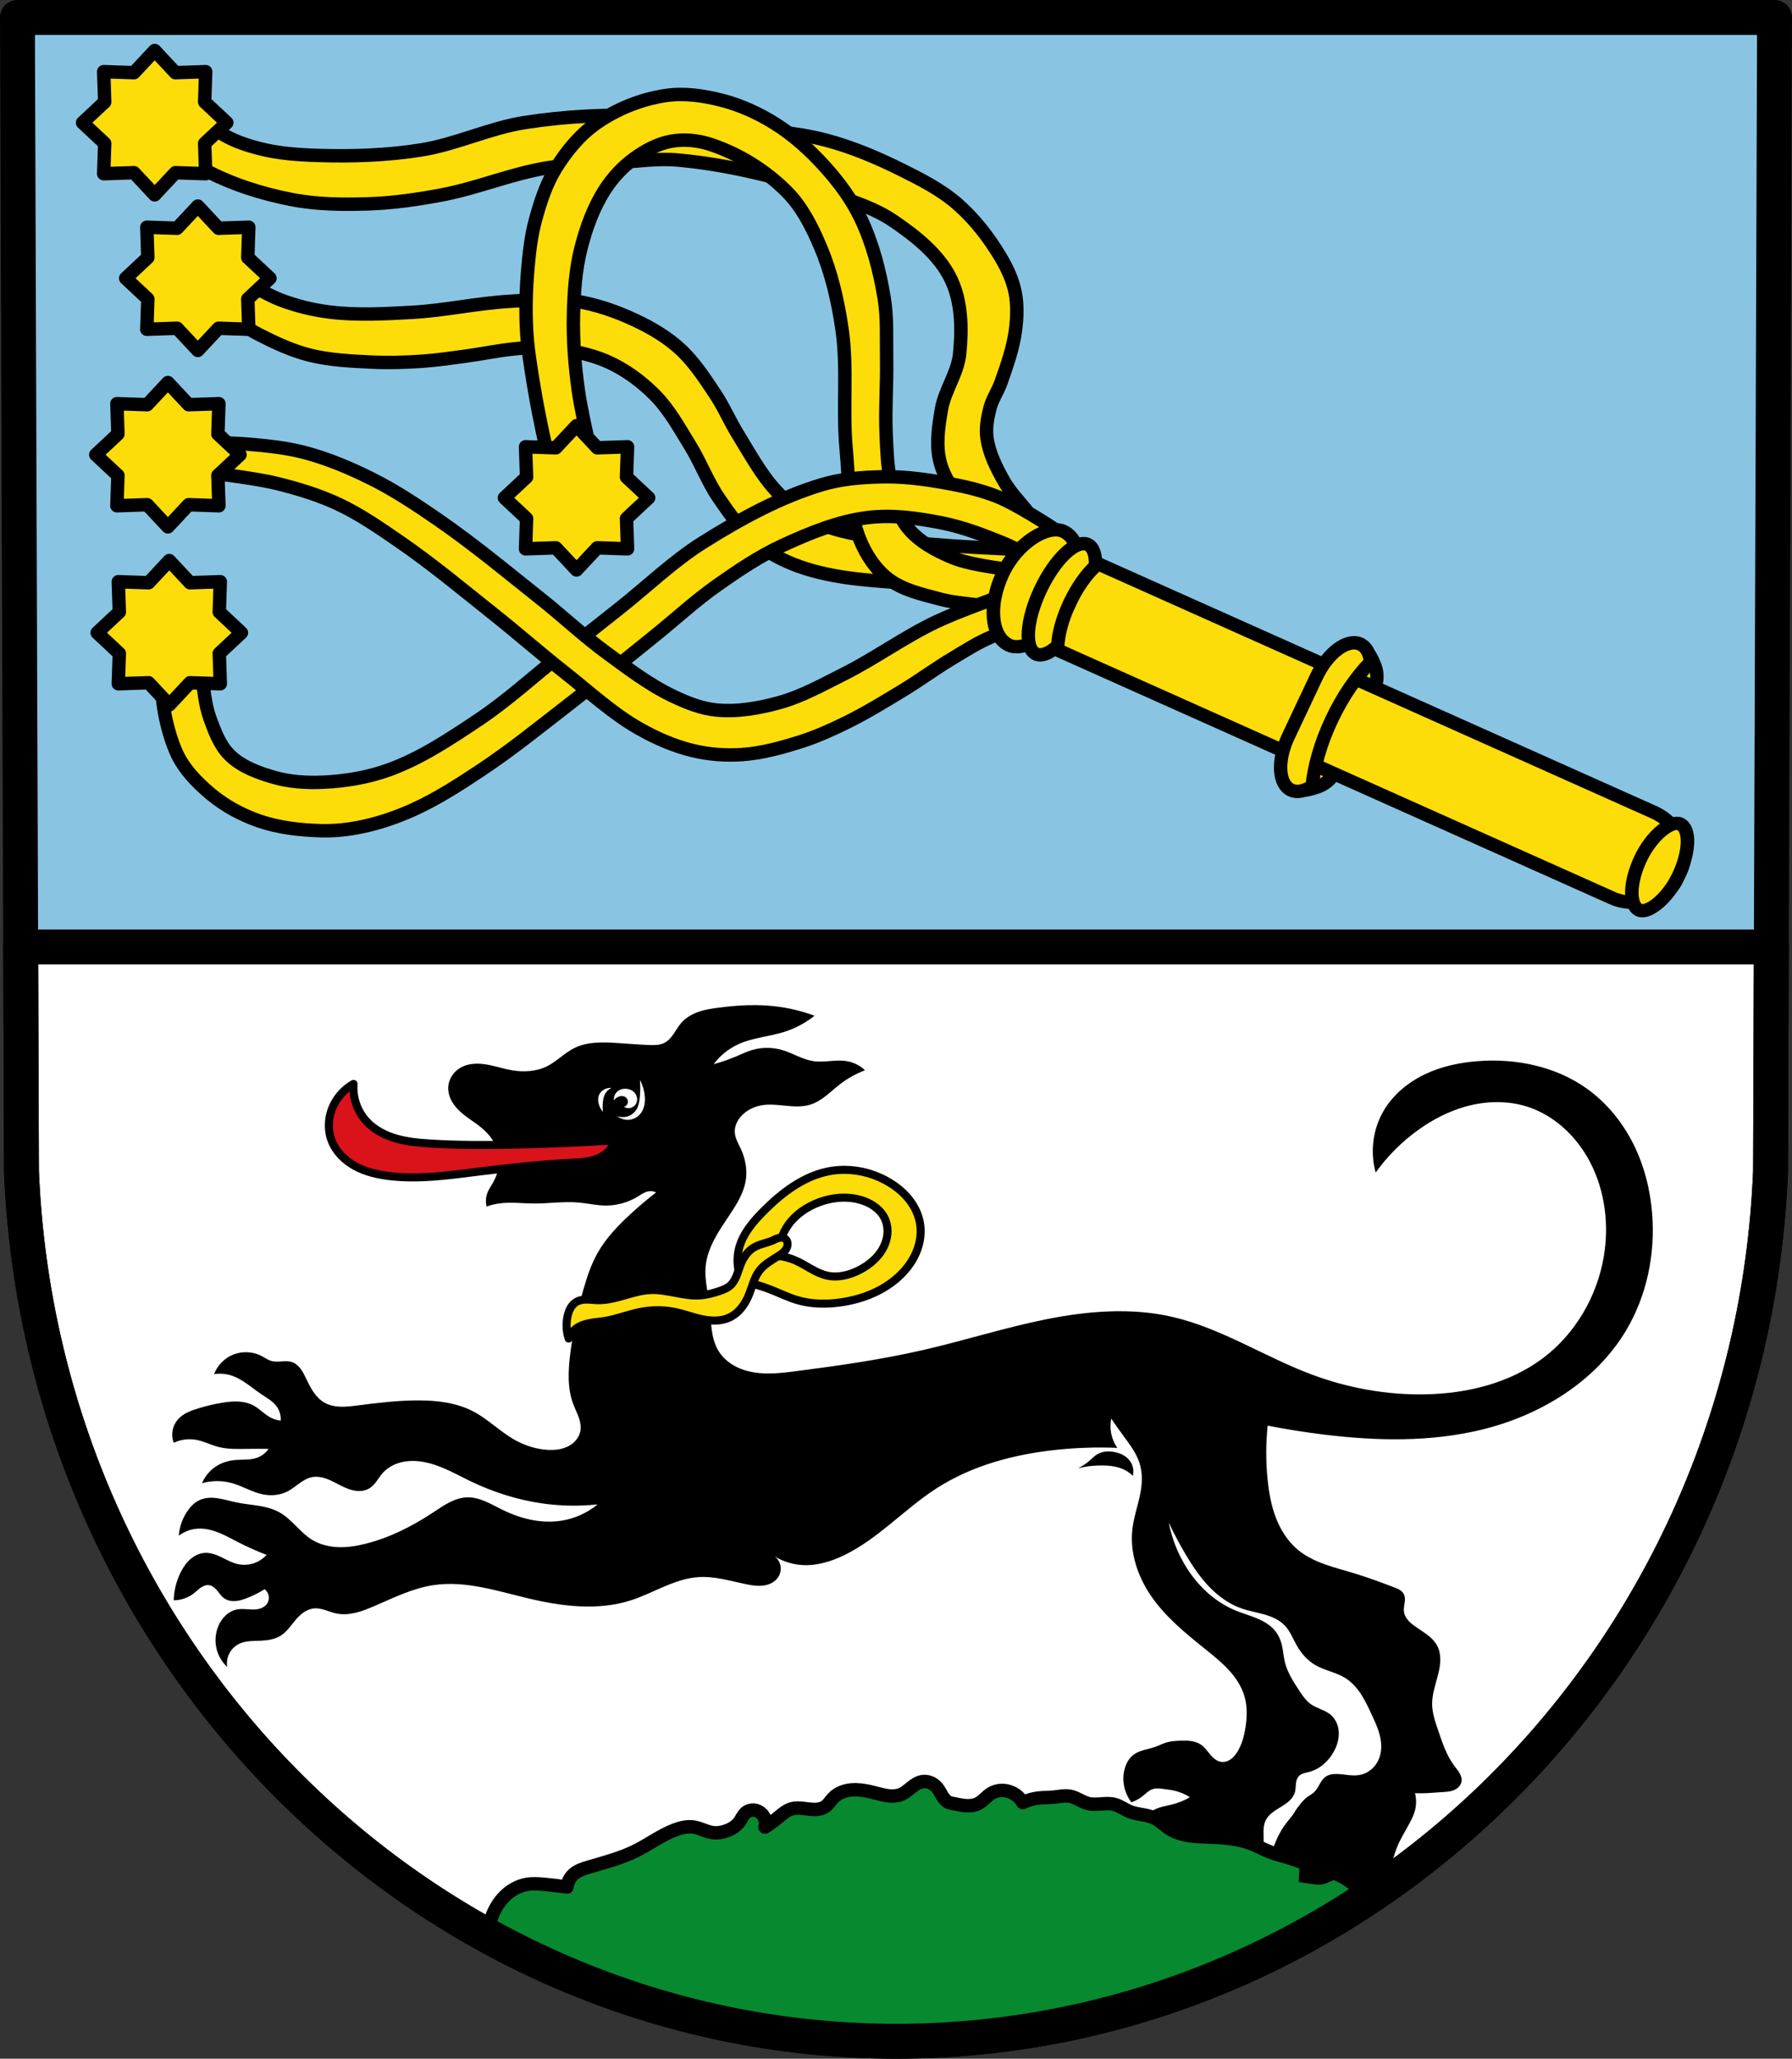 <?xml version="1.0" encoding="UTF-8" standalone="no"?>
<svg
   xmlns:dc="http://purl.org/dc/elements/1.1/"
   xmlns:cc="http://creativecommons.org/ns#"
   xmlns:rdf="http://www.w3.org/1999/02/22-rdf-syntax-ns#"
   xmlns:svg="http://www.w3.org/2000/svg"
   xmlns="http://www.w3.org/2000/svg"
   xmlns:sodipodi="http://sodipodi.sourceforge.net/DTD/sodipodi-0.dtd"
   xmlns:inkscape="http://www.inkscape.org/namespaces/inkscape"
   viewBox="0 0 667.824 766.827"
   version="1.1"
   id="svg1316"
   sodipodi:docname="Wappen_von_Geiselwind.svg"
   inkscape:version="0.92.5 (2060ec1f9f, 2020-04-08)"
   width="667.824"
   height="766.827">
  <rect x="0" y="0" width="667.824" height="766.827" fill="#333333" stroke="none"/>
  <sodipodi:namedview
     pagecolor="#ffffff"
     bordercolor="#666666"
     borderopacity="1"
     objecttolerance="10"
     gridtolerance="10"
     guidetolerance="10"
     inkscape:pageopacity="0"
     inkscape:pageshadow="2"
     inkscape:window-width="1920"
     inkscape:window-height="1046"
     id="namedview1318"
     showgrid="false"
     inkscape:zoom="1.0341322"
     inkscape:cx="333.91197"
     inkscape:cy="383.41326"
     inkscape:window-x="-11"
     inkscape:window-y="-11"
     inkscape:window-maximized="1"
     inkscape:current-layer="svg1316"
     inkscape:snap-global="true"
     fit-margin-top="0"
     fit-margin-left="0"
     fit-margin-right="0"
     fit-margin-bottom="0" />
  <defs
     id="defs1218">
    <inkscape:path-effect
       effect="spiro"
       id="path-effect4634"
       is_visible="true" />
    <inkscape:path-effect
       effect="spiro"
       id="path-effect4595"
       is_visible="true" />
    <inkscape:path-effect
       effect="spiro"
       id="path-effect4591"
       is_visible="true" />
    <inkscape:path-effect
       effect="spiro"
       id="path-effect4587"
       is_visible="true" />
    <inkscape:path-effect
       effect="spiro"
       id="path-effect4582"
       is_visible="true" />
    <inkscape:path-effect
       effect="spiro"
       id="path-effect4497"
       is_visible="true" />
    <inkscape:path-effect
       effect="spiro"
       id="path-effect4492"
       is_visible="true" />
    <inkscape:path-effect
       effect="spiro"
       id="path-effect4488"
       is_visible="true" />
    <inkscape:path-effect
       effect="spiro"
       id="path-effect4484"
       is_visible="true" />
    <inkscape:path-effect
       effect="spiro"
       id="path-effect4480"
       is_visible="true" />
    <inkscape:path-effect
       effect="spiro"
       id="path-effect2074"
       is_visible="true" />
    <path
       id="0"
       d="m -581.61,226.14 c 0,10.437 -8.226,18.897 -18.372,18.897 -10.147,0 -18.372,-8.461 -18.372,-18.897 0,-10.437 8.226,-18.897 18.372,-18.897 10.147,0 18.372,8.461 18.372,18.897 z"
       inkscape:connector-curvature="0"
       style="stroke:#000000;stroke-width:5.069;stroke-linecap:round;stroke-linejoin:round" />
    <inkscape:path-effect
       effect="spiro"
       id="path-effect4497-3"
       is_visible="true" />
    <inkscape:path-effect
       effect="spiro"
       id="path-effect4484-6"
       is_visible="true" />
    <inkscape:path-effect
       effect="spiro"
       id="path-effect4480-5"
       is_visible="true" />
    <inkscape:path-effect
       effect="spiro"
       id="path-effect4634-5"
       is_visible="true" />
  </defs>
  <path
     sodipodi:nodetypes="ccccccc"
     id="path10563-0-6-2-9-0"
     d="M 661.324,6.5 659.827,436.27 C 652.539,617.05 508.541,760.225 333.912,760.327 159.44,760.105 15.388,616.878 7.997,436.27 L 6.5,6.5 H 333.904 Z"
     inkscape:connector-curvature="0"
     style="fill:#89c5e3;fill-opacity:1;fill-rule:evenodd;stroke:none;stroke-width:13;stroke-linecap:round;stroke-linejoin:round;stroke-miterlimit:4;stroke-dasharray:none;stroke-opacity:1" />
  <path
     style="opacity:1;fill:#ffffff;fill-opacity:1;fill-rule:evenodd;stroke:#000000;stroke-width:13;stroke-linecap:round;stroke-linejoin:round;stroke-miterlimit:4;stroke-dasharray:none;stroke-opacity:1;paint-order:normal"
     d="M 7.705 352.725 L 7.996 436.27 C 15.387 616.877 159.44 760.104 333.912 760.326 C 508.541 760.225 652.538 617.049 659.826 436.27 L 660.117 352.725 L 7.705 352.725 z "
     id="rect3629" />
  <path
     style="fill:#000000;stroke:none;stroke-width:1px;stroke-linecap:butt;stroke-linejoin:miter;stroke-opacity:1"
     d="M 281.648 374.383 C 277.033 374.344 272.411 374.731 267.83 375.324 C 265.291 375.653 262.743 376.049 260.324 376.889 C 257.905 377.729 255.604 379.04 253.916 380.965 C 252.819 382.215 252.011 383.687 251.072 385.061 C 250.134 386.434 249.013 387.75 247.521 388.486 C 245.802 389.335 243.797 389.315 241.881 389.238 C 237.865 389.077 233.857 388.744 229.846 388.486 C 224.49 388.142 218.859 387.983 214.051 390.367 C 210.4 392.177 207.54 395.313 203.896 397.137 C 199.88 399.148 195.16 399.411 190.734 398.641 C 187.57 398.09 184.508 397.04 181.34 396.508 C 178.172 395.976 174.767 396.007 171.93 397.514 C 170.547 398.248 169.341 399.319 168.479 400.625 C 167.616 401.931 167.103 403.471 167.041 405.035 C 166.969 406.861 167.509 408.681 168.408 410.271 C 169.307 411.862 170.553 413.236 171.93 414.438 C 174.292 416.499 177.043 418.071 179.451 420.078 C 182.591 422.694 185.185 426.199 185.846 430.232 C 186.437 433.846 185.418 437.591 183.588 440.762 C 182.942 441.881 182.193 442.949 181.707 444.146 C 181.034 445.804 180.902 447.676 181.332 449.412 C 182.794 448.887 184.309 448.507 185.846 448.283 C 190.194 447.649 194.614 448.256 199.008 448.283 C 204.529 448.317 210.054 447.433 215.555 447.908 C 218.95 448.202 222.301 449.012 225.709 449.037 C 229.931 449.068 234.146 447.861 237.744 445.652 C 238.946 444.915 240.124 444.05 241.506 443.771 C 242.514 443.569 243.586 443.702 244.514 444.146 C 241.136 446.761 237.873 449.524 234.736 452.422 C 230.143 456.666 225.773 461.266 222.701 466.713 C 220.317 470.941 218.768 475.585 217.436 480.252 C 215.219 488.014 213.56 495.937 212.547 503.945 C 211.734 510.365 211.371 517.078 213.676 523.125 C 214.286 524.725 215.073 526.253 215.65 527.865 C 216.228 529.477 216.591 531.214 216.307 532.902 C 216.011 534.654 215.019 536.253 213.676 537.416 C 212.415 538.508 210.861 539.232 209.242 539.635 C 207.624 540.038 205.939 540.129 204.273 540.049 C 199.634 539.827 195.105 538.281 191.109 535.912 C 185.989 532.877 181.712 528.527 176.443 525.758 C 170.268 522.512 163.112 521.643 156.135 521.621 C 148.456 521.597 140.81 522.528 133.193 523.5 C 131.093 523.768 128.981 524.041 126.865 523.965 C 124.749 523.888 122.609 523.446 120.783 522.373 C 119.137 521.405 117.809 519.962 116.74 518.379 C 115.671 516.796 114.843 515.066 114.014 513.346 C 113.418 512.11 112.813 510.866 111.979 509.777 C 111.144 508.688 110.053 507.753 108.748 507.33 C 107.547 506.941 106.252 507.007 104.992 507.094 C 103.733 507.181 102.445 507.282 101.227 506.953 C 99.87 506.587 98.712 505.721 97.465 505.072 C 93.882 503.207 89.391 503.211 85.807 505.072 C 83.067 506.495 80.881 508.954 79.789 511.842 C 81.79 511.525 83.861 511.656 85.807 512.219 C 90.208 513.492 93.657 516.814 97.465 519.363 C 99.478 520.711 101.686 521.915 103.107 523.877 C 104.2 525.386 104.742 527.284 104.611 529.143 C 103.301 529.013 102.015 528.627 100.85 528.014 C 98.537 526.797 96.759 524.737 94.457 523.5 C 92.819 522.62 90.965 522.189 89.109 522.062 C 87.254 521.936 85.391 522.107 83.551 522.373 C 80.237 522.852 76.972 523.644 73.771 524.629 C 72.385 525.056 71.005 525.521 69.709 526.172 C 68.413 526.823 67.197 527.667 66.25 528.766 C 65.247 529.93 64.568 531.369 64.305 532.883 C 64.041 534.397 64.195 535.982 64.746 537.416 C 67.299 536.198 70.234 535.797 73.02 536.287 C 75.873 536.789 78.492 538.18 81.293 538.92 C 84.828 539.854 88.543 539.727 92.199 539.672 C 94.832 539.632 97.465 539.632 100.098 539.672 C 99.008 541.245 97.399 542.451 95.584 543.057 C 93.067 543.897 90.331 543.578 87.688 543.809 C 85.738 543.979 83.805 544.459 82.045 545.314 C 79.029 546.78 76.576 549.369 75.275 552.459 C 78.939 551.415 82.895 551.415 86.559 552.459 C 90.416 553.559 93.916 555.774 97.842 556.596 C 100.993 557.255 104.388 556.954 107.244 555.469 C 108.8 554.66 110.16 553.527 111.584 552.504 C 113.008 551.481 114.549 550.543 116.27 550.203 C 117.822 549.897 119.44 550.098 120.953 550.559 C 122.467 551.019 123.89 551.731 125.295 552.459 C 127.244 553.469 129.199 554.529 131.332 555.051 C 132.398 555.312 133.506 555.435 134.6 555.338 C 135.693 555.241 136.775 554.919 137.707 554.34 C 138.77 553.679 139.604 552.71 140.348 551.703 C 141.091 550.697 141.765 549.635 142.596 548.699 C 144.065 547.044 146.001 545.829 148.09 545.096 C 150.179 544.363 152.419 544.1 154.631 544.186 C 158.326 544.329 161.925 545.43 165.33 546.873 C 168.735 548.316 171.982 550.103 175.314 551.707 C 183.743 555.765 192.756 558.653 202.016 559.98 C 208.859 560.961 215.826 561.089 222.701 560.357 C 218.94 563.466 214.349 565.564 209.537 566.375 C 205.556 567.046 201.452 566.843 197.504 565.998 C 193.85 565.216 190.324 563.892 186.973 562.238 C 184.923 561.227 182.934 560.09 180.828 559.203 C 178.722 558.316 176.47 557.678 174.186 557.725 C 171.823 557.773 169.526 558.556 167.42 559.629 C 165.314 560.702 163.371 562.063 161.398 563.365 C 153.638 568.489 145.223 572.769 136.201 575.023 C 132.88 575.853 129.466 576.408 126.045 576.279 C 122.624 576.151 119.185 575.313 116.27 573.52 C 114.028 572.141 112.158 570.246 110.295 568.387 C 108.432 566.527 106.524 564.662 104.234 563.365 C 101.813 561.993 99.063 561.315 96.316 560.863 C 93.57 560.412 90.787 560.173 88.062 559.605 C 85.739 559.121 83.465 558.398 81.115 558.062 C 78.766 557.727 76.277 557.805 74.148 558.854 C 72.459 559.685 71.102 561.078 70.012 562.613 C 68.06 565.363 66.876 568.653 66.627 572.016 C 68.678 570.457 71.2 569.528 73.771 569.383 C 76.378 569.236 78.977 569.876 81.404 570.838 C 83.831 571.799 86.118 573.078 88.439 574.271 C 91.984 576.094 95.627 577.727 99.346 579.16 C 98.006 580.642 96.263 581.756 94.355 582.348 C 92.448 582.94 90.382 583.008 88.439 582.545 C 86.358 582.049 84.47 580.973 82.543 580.043 C 80.616 579.113 78.542 578.304 76.404 578.408 C 74.395 578.507 72.479 579.424 70.959 580.742 C 69.439 582.06 68.289 583.761 67.379 585.555 C 65.728 588.808 64.82 592.436 64.746 596.084 C 67.451 596.066 70.142 595.126 72.268 593.453 C 73.132 592.773 73.906 591.974 74.814 591.354 C 75.269 591.043 75.758 590.779 76.281 590.609 C 76.805 590.44 77.363 590.367 77.908 590.443 C 78.537 590.532 79.127 590.815 79.639 591.191 C 80.15 591.568 80.587 592.036 80.992 592.525 C 81.802 593.504 82.515 594.597 83.551 595.332 C 84.724 596.164 86.219 596.452 87.654 596.365 C 89.09 596.278 90.48 595.842 91.824 595.332 C 94.187 594.435 96.459 593.299 98.594 591.947 C 99.448 592.574 100.032 593.557 100.172 594.607 C 100.312 595.658 100.006 596.761 99.346 597.59 C 98.751 598.337 97.894 598.847 96.984 599.137 C 96.075 599.427 95.111 599.507 94.156 599.5 C 92.247 599.485 90.319 599.128 88.439 599.469 C 86.798 599.766 85.271 600.597 84.053 601.736 C 82.834 602.876 81.916 604.316 81.293 605.863 C 80.273 608.399 80.045 611.246 80.645 613.912 C 81.244 616.578 82.67 619.052 84.678 620.906 C 84.387 619.185 84.675 617.372 85.482 615.824 C 86.29 614.277 87.613 613.002 89.191 612.256 C 91.614 611.11 94.412 611.236 97.09 611.129 C 99.703 611.024 102.399 610.642 104.611 609.248 C 107.098 607.681 108.665 605.042 110.629 602.854 C 111.475 601.911 112.408 601.04 113.479 600.363 C 114.549 599.687 115.761 599.209 117.021 599.094 C 118.439 598.964 119.859 599.291 121.217 599.719 C 122.574 600.146 123.903 600.678 125.295 600.975 C 127.642 601.475 130.096 601.288 132.432 600.738 C 134.768 600.189 137.005 599.286 139.211 598.342 C 146.451 595.244 153.615 591.639 161.398 590.443 C 173.241 588.624 185.099 592.542 196.752 595.332 C 209.349 598.348 222.777 600.041 235.111 596.084 C 239.358 594.721 243.368 592.721 247.473 590.977 C 251.578 589.232 255.858 587.725 260.309 587.436 C 266.275 587.048 272.129 588.859 277.984 590.068 C 280.127 590.511 282.326 590.874 284.494 590.586 C 285.578 590.442 286.648 590.133 287.609 589.611 C 288.571 589.09 289.422 588.352 290.02 587.436 C 290.558 586.61 290.882 585.647 290.949 584.664 C 291.016 583.681 290.825 582.68 290.396 581.793 C 290.005 580.984 289.409 580.281 288.691 579.74 C 291.71 581.557 295.155 582.665 298.67 582.922 C 304.256 583.33 309.817 581.634 314.842 579.16 C 327.508 572.924 337.187 561.972 349.064 554.34 C 362.258 545.862 377.85 541.715 393.443 540.049 C 401.058 539.235 408.731 538.984 416.383 539.297 C 415.283 537.72 414.511 535.915 414.127 534.031 C 413.749 532.176 413.749 530.246 414.127 528.391 C 415.591 530.55 417.096 532.681 418.641 534.783 C 420.981 537.969 423.457 541.171 424.658 544.938 C 425.505 547.594 425.677 550.435 425.41 553.211 C 424.883 558.698 422.693 563.911 422.025 569.383 C 420.964 578.081 423.883 586.948 428.795 594.205 C 434.233 602.238 441.918 608.435 449.479 614.514 C 452.442 616.896 455.417 619.291 457.982 622.098 C 460.548 624.904 462.707 628.162 463.77 631.812 C 464.865 635.576 464.753 639.598 464.146 643.471 C 463.652 646.625 462.814 649.782 461.137 652.498 C 460.479 653.564 459.682 654.564 458.658 655.285 C 457.634 656.006 456.362 656.426 455.121 656.258 C 454.289 656.145 453.506 655.775 452.826 655.283 C 452.146 654.791 451.561 654.178 451.02 653.537 C 449.936 652.255 448.979 650.822 447.6 649.865 C 446.53 649.124 445.259 648.711 443.973 648.514 C 442.687 648.316 441.377 648.324 440.076 648.361 C 438.173 648.415 436.249 648.535 434.436 649.113 C 433.149 649.524 431.945 650.156 430.676 650.617 C 429.288 651.121 427.833 651.415 426.412 651.814 C 424.991 652.214 423.577 652.733 422.4 653.625 C 420.618 654.977 419.531 657.09 419.016 659.268 C 418.038 663.4 419.035 667.954 421.648 671.301 C 423.143 670.792 424.549 670.026 425.785 669.045 C 426.388 668.566 426.952 668.039 427.557 667.562 C 428.161 667.086 428.817 666.657 429.547 666.412 C 430.267 666.171 431.038 666.117 431.797 666.152 C 432.556 666.187 433.308 666.308 434.061 666.412 C 434.939 666.533 435.819 666.631 436.691 666.789 C 439.088 667.223 441.4 668.122 443.461 669.422 C 441.46 670.58 439.304 671.466 437.068 672.053 C 435.717 672.407 434.338 672.652 432.99 673.018 C 431.642 673.384 430.311 673.88 429.17 674.686 C 427.227 676.058 425.949 678.33 425.785 680.703 C 430.242 683.07 434.757 685.328 439.324 687.473 C 447.925 691.512 456.713 695.152 465.65 698.379 C 468.871 695.094 470.792 690.567 470.916 685.969 C 470.952 684.634 470.843 683.299 470.875 681.965 C 470.907 680.63 471.088 679.273 471.668 678.07 C 472.228 676.908 473.137 675.945 474.148 675.145 C 475.16 674.344 476.282 673.694 477.383 673.021 C 478.484 672.349 479.577 671.647 480.514 670.76 C 481.45 669.873 482.229 668.784 482.574 667.541 C 482.856 666.527 482.839 665.457 482.953 664.41 C 483.01 663.887 483.101 663.364 483.275 662.867 C 483.45 662.371 483.71 661.9 484.078 661.523 C 484.557 661.034 485.195 660.728 485.848 660.52 C 486.5 660.311 487.177 660.192 487.84 660.02 C 491.919 658.959 495.296 655.86 497.242 652.121 C 498.022 650.624 498.597 649.01 498.828 647.338 C 499.06 645.666 498.939 643.933 498.369 642.344 C 497.847 640.885 496.942 639.556 495.736 638.582 C 494.687 637.734 493.441 637.17 492.201 636.639 C 490.961 636.107 489.7 635.593 488.592 634.822 C 486.682 633.494 485.354 631.502 484.078 629.557 C 481.915 626.257 479.731 622.863 478.814 619.025 C 478.311 616.92 478.205 614.735 477.686 612.633 C 477.252 610.878 476.524 609.183 475.43 607.744 C 473.69 605.457 471.123 603.934 468.475 602.82 C 465.826 601.706 463.039 600.946 460.385 599.846 C 452.46 596.56 445.972 590.293 441.582 582.922 C 438.685 578.057 436.639 572.687 435.564 567.127 C 437.497 571.24 439.631 575.256 441.957 579.16 C 444.459 583.36 447.203 587.453 450.586 590.982 C 453.969 594.512 458.029 597.476 462.643 599.094 C 465.414 600.066 468.332 600.538 471.156 601.346 C 473.98 602.153 476.794 603.354 478.814 605.486 C 480.832 607.616 481.87 610.461 483.326 613.008 C 484.973 615.889 487.237 618.47 490.096 620.154 C 493.634 622.239 497.897 622.866 501.379 625.043 C 503.774 626.54 505.691 628.712 507.232 631.08 C 508.774 633.448 509.964 636.021 511.156 638.582 C 512.317 641.074 513.49 643.58 514.172 646.242 C 514.853 648.905 515.021 651.765 514.166 654.377 C 513.615 656.06 512.641 657.609 511.334 658.805 C 510.027 660 508.388 660.835 506.645 661.146 C 503.918 661.634 501.138 660.852 498.369 660.771 C 497.579 660.748 496.783 660.784 496.01 660.951 C 495.237 661.118 494.487 661.42 493.857 661.898 C 492.851 662.662 492.22 663.808 491.6 664.908 C 491.068 665.851 490.511 666.801 489.721 667.541 C 488.933 668.279 487.951 668.774 487.088 669.422 C 485.012 670.981 483.723 673.336 482.199 675.438 C 480.992 677.102 479.609 678.638 478.438 680.328 C 476.837 682.638 475.649 685.213 474.676 687.85 C 474.335 688.773 474.019 689.718 473.947 690.699 C 473.876 691.681 474.072 692.713 474.676 693.49 C 475.143 694.092 475.828 694.504 476.555 694.732 C 477.281 694.961 478.053 695.015 478.814 694.994 C 479.328 694.98 479.841 694.933 480.354 694.961 C 480.867 694.989 481.387 695.098 481.822 695.371 C 482.176 695.594 482.459 695.918 482.67 696.279 C 482.881 696.641 483.023 697.039 483.129 697.443 C 483.342 698.252 483.42 699.096 483.703 699.883 C 484.068 700.897 484.766 701.779 485.633 702.418 C 486.5 703.057 487.531 703.459 488.592 703.645 C 490.878 704.043 493.233 703.442 495.361 702.516 C 495.859 702.299 496.361 702.06 496.9 701.998 C 497.17 701.967 497.448 701.982 497.707 702.064 C 497.966 702.147 498.204 702.3 498.369 702.516 C 498.529 702.724 498.613 702.98 498.66 703.238 C 498.707 703.496 498.719 703.761 498.746 704.021 C 498.887 705.362 499.478 706.656 500.424 707.617 C 501.369 708.578 502.666 709.194 504.012 709.285 C 505.489 709.385 506.957 708.867 508.207 708.074 C 509.457 707.281 510.515 706.223 511.533 705.148 C 513.889 702.661 516.115 699.985 517.551 696.875 C 518.831 694.102 519.443 691.068 520.559 688.225 C 521.85 684.934 523.794 681.947 525.447 678.822 C 526.211 677.378 526.919 675.892 527.328 674.311 C 527.867 672.225 527.867 670.002 527.328 667.916 C 528.706 667.973 530.087 667.973 531.465 667.916 C 533.348 667.838 535.224 667.654 537.105 667.541 C 538.615 667.451 540.159 667.401 541.578 666.879 C 542.288 666.618 542.96 666.237 543.506 665.713 C 544.052 665.189 544.467 664.518 544.629 663.779 C 544.75 663.226 544.729 662.647 544.605 662.094 C 544.482 661.541 544.26 661.013 543.984 660.518 C 543.433 659.527 542.678 658.667 541.996 657.762 C 539.082 653.89 537.542 649.187 535.979 644.6 C 534.895 641.419 533.763 638.182 533.721 634.822 C 533.673 630.974 535.053 627.275 535.979 623.539 C 536.41 621.795 536.746 620.015 536.756 618.219 C 536.766 616.422 536.438 614.598 535.602 613.008 C 534.703 611.299 533.263 609.934 531.719 608.775 C 530.174 607.617 528.505 606.635 526.953 605.486 C 526.06 604.826 525.201 604.105 524.514 603.232 C 523.826 602.36 523.315 601.326 523.191 600.223 C 523.071 599.15 523.316 598.075 523.469 597.006 C 523.545 596.471 523.598 595.93 523.57 595.391 C 523.542 594.852 523.431 594.312 523.191 593.828 C 522.843 593.125 522.241 592.574 521.572 592.164 C 520.903 591.754 520.163 591.473 519.43 591.195 C 514.459 589.316 509.474 587.464 504.387 585.93 C 497.177 583.756 489.5 582.088 483.703 577.281 C 479.978 574.192 477.293 569.975 475.539 565.465 C 473.785 560.955 472.919 556.144 472.42 551.33 C 471.72 544.585 471.72 537.767 472.42 531.021 C 479.521 532.411 486.674 533.54 493.857 534.406 C 513.264 536.746 533.155 537.137 552.15 532.527 C 573.836 527.265 594.467 514.816 605.93 495.67 C 613.708 482.677 616.913 467.14 615.707 452.045 C 614.985 443.012 612.712 434.064 608.635 425.971 C 604.558 417.878 598.649 410.658 591.262 405.41 C 579.651 397.163 564.843 394.143 550.645 395.256 C 543.813 395.791 536.994 397.255 530.824 400.236 C 524.655 403.217 519.152 407.782 515.67 413.684 C 511.623 420.543 510.516 429.074 512.682 436.738 C 517.051 430.638 522.425 425.259 528.52 420.881 C 533.865 417.041 539.796 413.959 546.133 412.18 C 553.599 410.083 561.677 409.85 569.074 412.18 C 579.423 415.439 587.834 423.577 592.768 433.24 C 598.214 443.907 599.685 456.413 597.656 468.217 C 595.12 482.972 587.042 496.807 575.09 505.824 C 562.634 515.221 546.69 519.083 531.09 519.363 C 516.695 519.622 502.277 517.012 488.795 511.963 C 471.166 505.36 455.042 494.626 436.684 490.463 C 421.36 486.988 405.314 488.315 389.906 491.4 C 374.499 494.486 359.488 499.291 344.176 502.816 C 328.564 506.41 312.677 508.666 296.789 510.715 C 291.521 511.394 286.162 512.049 280.922 511.178 C 278.302 510.742 275.73 509.92 273.432 508.59 C 271.133 507.259 269.113 505.407 267.738 503.135 C 266.242 500.66 265.553 497.779 265.193 494.91 C 264.833 492.041 264.781 489.14 264.445 486.268 C 263.889 481.498 262.552 476.762 262.941 471.977 C 263.236 468.357 264.518 464.876 266.197 461.656 C 267.877 458.436 269.955 455.445 271.969 452.422 C 274.667 448.371 277.32 444.08 277.984 439.258 C 278.512 435.429 277.724 431.486 276.105 427.977 C 275.203 426.019 274.024 424.107 273.848 421.959 C 273.728 420.504 274.093 419.027 274.779 417.738 C 275.465 416.449 276.464 415.343 277.609 414.438 C 279.251 413.139 281.202 412.241 283.25 411.805 C 286.335 411.148 289.532 411.533 292.67 411.844 C 295.808 412.155 299.048 412.38 302.055 411.428 C 304.174 410.757 306.075 409.529 307.826 408.16 C 309.577 406.791 311.205 405.269 312.961 403.906 C 315.81 401.696 318.99 399.915 322.363 398.641 C 320.506 396.879 318.118 395.684 315.594 395.256 C 311.505 394.562 307.289 395.844 303.184 395.256 C 299.092 394.67 295.488 392.289 291.523 391.119 C 287.866 390.04 283.896 390.025 280.242 391.119 C 278.301 391.701 276.464 392.583 274.6 393.377 C 271.789 394.574 268.898 395.579 265.951 396.385 C 268.381 393.136 271.651 390.521 275.354 388.863 C 280.691 386.474 286.699 386.111 292.275 384.35 C 296.363 383.058 300.209 381.007 303.559 378.332 C 298.003 376.287 292.163 375.018 286.26 374.572 C 284.724 374.456 283.187 374.396 281.648 374.383 z M 413.486 540.619 C 412.824 540.591 412.16 540.626 411.508 540.742 C 410.375 540.943 409.285 541.391 408.348 542.059 C 407.638 542.564 407.022 543.187 406.373 543.77 C 404.983 545.017 403.428 546.082 401.764 546.93 C 403.06 546.573 404.382 546.31 405.715 546.141 C 406.894 545.991 408.081 545.915 409.27 545.877 C 411.34 545.811 413.428 545.86 415.459 546.271 C 416.783 546.54 418.08 546.963 419.277 547.588 C 420.34 548.143 421.319 548.856 422.174 549.695 C 422.484 548.488 422.438 547.19 422.043 546.008 C 421.538 544.498 420.473 543.2 419.145 542.322 C 418.036 541.59 416.76 541.142 415.459 540.873 C 414.81 540.739 414.148 540.648 413.486 540.619 z "
     id="path4478-0" />
  <g
     id="g2070"
     transform="translate(0,6)">
    <path
       d="m 383.131,184.833 c -3.043,-3.869 -6.603,-7.402 -9.031,-11.684 -2.833,-4.997 -5.51,-10.353 -6.288,-16.044 -0.506,-3.699 0.199,-7.529 1.136,-11.143 0.869,-3.354 2.952,-6.283 4.102,-9.552 2.229,-6.337 4.519,-12.757 5.39,-19.418 0.614,-4.695 0.794,-9.566 -0.153,-14.205 -0.932,-4.567 -2.957,-8.918 -5.34,-12.924 -4.346,-7.305 -9.668,-14.206 -16.065,-19.804 -6.226,-5.448 -13.767,-9.264 -21.177,-12.942 -8.956,-4.444 -18.268,-8.368 -27.934,-10.92 -11.703,-3.089 -23.947,-3.549 -35.938,-5.193 -9.965,-1.366 -19.874,-3.507 -29.925,-3.88 -15.512,-0.575 -31.166,0.131 -46.499,2.551 -13.168,2.079 -25.495,8.153 -38.666,10.216 -12.627,1.977 -25.515,2.419 -38.289,2.007 C 111.184,51.664 103.829,51.159 96.783,49.356 91.646,48.041 86.468,46.302 82.035,43.392 78.655,41.173 73.389,34.882 73.389,34.882 L 61.59,46.046 c 0,0 9.278,8.316 14.721,11.222 10.052,5.365 21.164,8.871 32.348,11.052 9.39,1.832 19.094,1.919 28.655,1.608 9.159,-0.297 18.286,-1.619 27.292,-3.317 13.23,-2.494 25.834,-7.862 39.116,-10.059 8.683,-1.436 17.541,-1.489 26.326,-2.008 7.488,-0.442 15.012,-1.606 22.483,-0.941 19.574,1.744 38.849,6.769 57.54,12.84 7.967,2.588 16.151,5.25 23.062,9.984 8.332,5.709 16.902,12.475 21.266,21.584 4.03,8.411 4.165,18.513 3.229,27.793 -0.729,7.226 -5.558,13.545 -6.787,20.703 -1.115,6.498 -2.148,13.402 -0.458,19.774 1.48,5.579 4.965,10.642 8.93,14.837 4.025,4.258 9.524,6.847 14.527,9.895 4.212,2.566 13.011,7.048 13.011,7.048 l -0.283,4.065 2.765,-9.539 c 0,0 -4.157,-5.152 -6.204,-7.754 z"
       id="path1272"
       inkscape:connector-curvature="0"
       style="fill:#fcdd09;stroke:#000000;stroke-width:5;stroke-linejoin:round"
       sodipodi:nodetypes="aaaaaaaaaaaaaaaaaaccaaaaaaaaaaaaaaaccca" />
    <path
       inkscape:connector-curvature="0"
       id="path1274"
       d="m 82.589,109.896 c 2.698,2.072 9.249,6.328 14.228,8.866 5.896,3.005 11.983,5.831 18.396,7.462 7.607,1.935 15.559,2.274 23.399,2.651 6.173,0.297 12.371,0.099 18.537,-0.31 5.455,-0.362 10.871,-1.179 16.29,-1.897 6.201,-0.821 12.335,-2.165 18.563,-2.753 3.64,-0.344 7.317,-0.778 10.959,-0.452 7.998,0.718 16.168,2.006 23.508,5.26 6.545,2.902 12.497,7.312 17.549,12.385 5.368,5.39 9.07,12.236 13.082,18.7 3.973,6.4 6.579,13.618 10.846,19.826 4.232,6.157 8.637,12.461 14.502,17.09 5.294,4.179 11.608,7.141 18.046,9.15 12.928,4.035 26.747,4.531 40.256,5.498 13.053,0.934 39.257,0.281 39.257,0.281 l 3.199,-12.908 c 0,0 -35.003,-1.066 -52.25,-3.805 -9.297,-1.477 -18.96,-2.636 -27.414,-6.776 -5.418,-2.653 -10.092,-6.801 -14.202,-11.217 -5.744,-6.172 -9.77,-13.758 -14.214,-20.923 -3.099,-4.996 -5.402,-10.473 -8.669,-15.362 -3.952,-5.914 -7.897,-12.012 -13.159,-16.797 -4.806,-4.371 -10.533,-7.747 -16.412,-10.512 -7.153,-3.365 -14.774,-6.024 -22.588,-7.226 -8.031,-1.236 -16.264,-0.369 -24.375,0.104 -12.199,0.712 -24.226,3.445 -36.427,4.11 -10.199,0.555 -20.506,1.148 -30.643,-0.109 -6.256,-0.776 -12.466,-2.306 -18.356,-4.553 -5.763,-2.199 -16.363,-8.64 -16.363,-8.64 l -10.996,4.512 c 0,0 -2.9,0.648 -2.452,1.494 0.496,0.937 1.883,-1.624 2.896,-1.313 3.052,0.935 5.008,8.162 5.008,8.162 z"
       style="fill:#fcdd09;stroke:#000000;stroke-width:5;stroke-linecap:round"
       sodipodi:nodetypes="caaaaaaaaaaaaaaccaaaaaaaaaaaaccaac" />
    <path
       inkscape:connector-curvature="0"
       id="path1276"
       d="m 223.361,175.405 c 0,0 -6.13,-23.796 -7.832,-35.938 -1.31,-9.338 -2.042,-18.804 -1.812,-28.231 0.205,-8.369 0.751,-16.845 2.832,-24.954 1.934,-7.538 4.652,-15.053 8.861,-21.599 2.886,-4.488 6.632,-8.544 10.954,-11.673 4.081,-2.955 8.744,-5.482 13.7,-6.384 4.775,-0.87 9.903,-0.401 14.518,1.102 10.713,3.489 20.811,9.782 28.745,17.781 5.622,5.667 9.315,13.118 12.433,20.467 4.119,9.709 6.5,20.168 8.03,30.603 2.147,14.648 0.164,29.646 1.529,44.388 1.06,11.444 0.825,23.446 5.16,34.089 2.243,5.508 5.716,10.84 10.415,14.486 5.535,4.294 12.811,5.828 19.577,7.644 4.836,1.298 9.893,1.562 14.848,2.278 3.963,0.572 11.905,1.613 11.905,1.613 l 1.989,-14.608 c 0,0 -16.68,-1.599 -24.296,-4.78 -6.326,-2.643 -12.815,-6.141 -17.007,-11.566 -3.621,-4.685 -4.674,-10.954 -5.965,-16.734 -1.27,-5.686 -1.427,-11.575 -1.692,-17.395 -0.428,-9.399 0.331,-18.818 0.168,-28.225 -0.132,-7.623 0.322,-15.332 -0.926,-22.854 -1.694,-10.212 -4.353,-20.439 -8.83,-29.772 -3.318,-6.917 -7.984,-13.209 -13.112,-18.916 -5.49,-6.111 -11.691,-11.74 -18.642,-16.12 -6.23,-3.926 -13.104,-7.043 -20.246,-8.839 -6.702,-1.685 -13.83,-2.705 -20.664,-1.677 -9.087,1.367 -18.059,4.972 -25.607,10.214 -6.178,4.291 -11.179,10.335 -15.154,16.721 -3.691,5.931 -5.883,12.743 -7.715,19.484 -1.613,5.935 -2.289,12.106 -2.823,18.233 -0.656,7.521 -0.856,15.105 -0.462,22.645 0.335,6.421 1.383,12.791 2.4,19.14 1.369,8.544 3.113,17.028 4.981,25.477 0.868,3.926 2.892,11.712 2.892,11.712 z"
       style="fill:#fcdd09;stroke:#000000;stroke-width:5;stroke-linecap:round"
       sodipodi:nodetypes="caaaaaaaaaaaaaaaccaaaaaaaaaaaaaaaaaacc" />
    <path
       inkscape:connector-curvature="0"
       id="path1278"
       d="m 61.332,241.674 c -2.538,7.222 -0.054,22.34 4.265,32.307 2.702,6.235 7.709,11.409 12.923,15.766 5.279,4.411 11.531,7.79 18.034,10.038 7.283,2.517 15.129,3.385 22.831,3.628 5.195,0.164 10.437,-0.399 15.523,-1.471 6.575,-1.386 13.007,-3.591 19.13,-6.36 8.818,-3.988 17.006,-9.292 25.075,-14.637 11.375,-7.534 21.992,-16.159 32.789,-24.5 10.721,-8.281 21.2,-16.872 31.762,-25.356 7.937,-6.375 15.425,-13.341 23.754,-19.196 7.76,-5.455 15.702,-10.813 24.322,-14.771 10.128,-4.65 20.726,-9.009 31.788,-10.36 9.057,-1.106 18.349,0.212 27.302,1.972 7.95,1.563 15.598,4.499 23.101,7.555 3.808,1.551 11.068,5.446 11.068,5.446 l 7.079,-11.275 c 0,0 -13.102,-8.573 -20.325,-11.457 -7.167,-2.862 -14.838,-4.382 -22.45,-5.651 -6.87,-1.145 -13.857,-1.91 -20.82,-1.747 -7.442,0.174 -15.011,0.768 -22.142,2.903 -15.715,4.707 -30.378,12.77 -44.279,21.479 -11.226,7.033 -20.811,16.394 -31.206,24.606 -7.173,5.667 -14.331,11.355 -21.504,17.022 -10.394,8.212 -20.185,17.256 -31.206,24.606 -10.555,7.04 -21.314,14.219 -33.244,18.537 -7.789,2.819 -16.148,4.222 -24.423,4.594 -6.077,0.273 -12.314,-0.084 -18.164,-1.751 -5.921,-1.687 -12.123,-3.916 -16.559,-8.186 -3.795,-3.654 -5.749,-8.937 -7.537,-13.893 -1.934,-5.363 -2.138,-10.81 -3.318,-16.779 l -11.796,-0.101 c 0,0 1.386,-4.454 -0.179,-4.824 -1.076,-0.254 -0.524,3.183 -1.595,2.909 -0.34,-0.087 2e-4,-1.053 2e-4,-1.053 z"
       style="fill:#fcdd09;stroke:#000000;stroke-width:5;stroke-linecap:round"
       sodipodi:nodetypes="caaaaaaaaaaaaaaccaaaaaaaaaaaaaccaac" />
    <path
       inkscape:connector-curvature="0"
       id="path1280"
       d="m 75.917,169.843 c 0,0 18.121,2.025 26.957,4.168 7.899,1.916 15.757,4.299 23.125,7.73 8.088,3.766 15.484,8.909 22.833,13.968 12.292,8.461 23.776,18.042 35.457,27.329 8.82,7.012 17.283,14.467 26.14,21.432 9.088,7.146 17.646,15.162 27.694,20.879 6.32,3.596 13.114,6.578 20.186,8.265 5.918,1.412 12.125,1.866 18.195,1.453 7.42,-0.505 14.701,-2.535 21.794,-4.771 5.869,-1.851 11.513,-4.398 17.037,-7.11 7.311,-3.589 14.274,-7.858 21.236,-12.085 6.254,-3.797 12.151,-8.165 18.431,-11.917 4.725,-2.823 9.386,-5.843 14.465,-7.964 5.437,-2.27 16.95,-5.016 16.95,-5.016 l -11.058,-10.95 c 0,0 -17.825,6.254 -26.34,10.297 -12.08,5.736 -22.974,13.743 -34.934,19.725 -7.808,3.905 -15.555,8.246 -23.983,10.526 -7.485,2.025 -15.391,3.416 -23.108,2.665 -5.622,-0.547 -11.042,-2.725 -16.144,-5.149 -9.026,-4.288 -17.048,-10.474 -25.105,-16.385 -8.181,-6.001 -15.584,-13 -23.524,-19.318 -12.872,-10.243 -25.542,-20.794 -39.086,-30.132 -7.987,-5.506 -16.12,-10.9 -24.805,-15.222 -7.936,-3.949 -16.192,-7.432 -24.763,-9.69 -7.4,-1.95 -15.097,-2.642 -22.725,-3.256 -5.815,-0.468 -17.498,-0.319 -17.498,-0.319 z"
       style="fill:#fcdd09;stroke:#000000;stroke-width:5;stroke-linecap:round"
       sodipodi:nodetypes="caaaaaaaaaaaaaccaaaaaaaaaaacc" />
    <path
       inkscape:transform-center-y="-1.8193892e-05"
       inkscape:transform-center-x="-2.5666612"
       d="m 89.967,229.68 -8.254,7.714 0.382,11.291 -11.291,-0.382 -7.714,8.254 -7.714,-8.254 -11.291,0.382 0.382,-11.291 -8.254,-7.714 8.254,-7.714 -0.382,-11.291 11.291,0.382 7.714,-8.254 7.714,8.254 11.291,-0.382 -0.382,11.291 z"
       inkscape:randomized="0"
       inkscape:rounded="2.42861e-17"
       inkscape:flatsided="false"
       sodipodi:arg2="0.39269908"
       sodipodi:arg1="0"
       sodipodi:r2="20.158792"
       sodipodi:r1="26.878391"
       sodipodi:cy="229.68027"
       sodipodi:cx="63.088352"
       sodipodi:sides="8"
       id="path3691-4-6"
       style="opacity:1;fill:#fcdd09;fill-opacity:1;fill-rule:evenodd;stroke:#000000;stroke-width:5;stroke-linecap:round;stroke-linejoin:round;stroke-miterlimit:4;stroke-dasharray:none;stroke-opacity:1;paint-order:normal"
       sodipodi:type="star" />
    <path
       inkscape:transform-center-y="-1.8193892e-05"
       inkscape:transform-center-x="-2.5666612"
       d="m 89.451,163.371 -8.254,7.714 0.382,11.291 -11.291,-0.382 -7.714,8.254 -7.714,-8.254 -11.291,0.382 0.382,-11.291 -8.254,-7.714 8.254,-7.714 -0.382,-11.291 11.291,0.382 7.714,-8.254 7.714,8.254 11.291,-0.382 -0.382,11.291 z"
       inkscape:randomized="0"
       inkscape:rounded="2.42861e-17"
       inkscape:flatsided="false"
       sodipodi:arg2="0.39269908"
       sodipodi:arg1="0"
       sodipodi:r2="20.158792"
       sodipodi:r1="26.878391"
       sodipodi:cy="163.37088"
       sodipodi:cx="62.572952"
       sodipodi:sides="8"
       id="path3691-4-1"
       style="opacity:1;fill:#fcdd09;fill-opacity:1;fill-rule:evenodd;stroke:#000000;stroke-width:5;stroke-linecap:round;stroke-linejoin:round;stroke-miterlimit:4;stroke-dasharray:none;stroke-opacity:1;paint-order:normal"
       sodipodi:type="star" />
    <path
       inkscape:transform-center-y="-1.8193892e-05"
       inkscape:transform-center-x="-2.5666612"
       d="m 100.597,97.643 -8.254,7.714 0.382,11.291 -11.291,-0.382 -7.714,8.254 -7.714,-8.254 -11.291,0.382 0.382,-11.291 -8.254,-7.714 8.254,-7.714 -0.382,-11.291 11.291,0.382 7.714,-8.254 7.714,8.254 11.291,-0.382 -0.382,11.291 z"
       inkscape:randomized="0"
       inkscape:rounded="2.42861e-17"
       inkscape:flatsided="false"
       sodipodi:arg2="0.39269908"
       sodipodi:arg1="0"
       sodipodi:r2="20.158792"
       sodipodi:r1="26.878391"
       sodipodi:cy="97.642693"
       sodipodi:cx="73.71875"
       sodipodi:sides="8"
       id="path3691-4-5"
       style="opacity:1;fill:#fcdd09;fill-opacity:1;fill-rule:evenodd;stroke:#000000;stroke-width:5;stroke-linecap:round;stroke-linejoin:round;stroke-miterlimit:4;stroke-dasharray:none;stroke-opacity:1;paint-order:normal"
       sodipodi:type="star" />
    <path
       inkscape:transform-center-y="-1.8193892e-05"
       inkscape:transform-center-x="-2.5666612"
       d="m 84.522,39.695 -8.254,7.714 0.382,11.291 -11.291,-0.382 -7.714,8.254 -7.714,-8.254 -11.291,0.382 0.382,-11.291 -8.254,-7.714 8.254,-7.714 -0.382,-11.291 11.291,0.382 7.714,-8.254 7.714,8.254 11.291,-0.382 -0.382,11.291 z"
       inkscape:randomized="0"
       inkscape:rounded="2.42861e-17"
       inkscape:flatsided="false"
       sodipodi:arg2="0.39269908"
       sodipodi:arg1="0"
       sodipodi:r2="20.158792"
       sodipodi:r1="26.878391"
       sodipodi:cy="39.695107"
       sodipodi:cx="57.643654"
       sodipodi:sides="8"
       id="path3691-4-56"
       style="opacity:1;fill:#fcdd09;fill-opacity:1;fill-rule:evenodd;stroke:#000000;stroke-width:5;stroke-linecap:round;stroke-linejoin:round;stroke-miterlimit:4;stroke-dasharray:none;stroke-opacity:1;paint-order:normal"
       sodipodi:type="star" />
    <path
       d="m 507.932,236.664 c 2.014,-0.782 3.381,2.863 4.236,4.801 0.925,2.098 1.225,4.584 0.712,6.815 -0.235,1.022 -0.634,2.386 -1.664,2.696 -2.613,0.787 -6.713,-0.769 -7.459,-3.33 -0.721,-2.484 3.706,-3.95 4.409,-6.435 0.414,-1.461 -1.682,-3.984 -0.235,-4.543 z"
       id="path1296"
       inkscape:connector-curvature="0"
       style="fill:#fcdd09;stroke:#000000;stroke-width:5;stroke-linecap:round;stroke-linejoin:round" />
    <path
       d="m 484.07,287.264 c 0.704,1.995 4.436,0.626 6.504,-0.007 2.238,-0.686 4.371,-2.087 5.774,-3.92 0.644,-0.84 1.445,-2.024 1.015,-2.985 -1.091,-2.441 -4.977,-4.449 -7.459,-3.33 -2.406,1.088 -0.661,5.309 -2.138,7.449 -0.869,1.259 -4.201,1.358 -3.693,2.79 z"
       id="path1298"
       inkscape:connector-curvature="0"
       style="fill:#fcdd09;stroke:#000000;stroke-width:5;stroke-linecap:round;stroke-linejoin:round" />
    <rect
       transform="matrix(0.427,-0.904,0.913,0.408,0,0)"
       rx="15.931"
       ry="18.585"
       y="433.291"
       x="-54.802"
       height="269.231"
       width="35.52"
       id="rect1300"
       style="fill:#fcdd09;stroke:#000000;stroke-width:5;stroke-linecap:round;stroke-linejoin:round" />
    <rect
       transform="matrix(0.427,-0.904,0.913,0.408,0,0)"
       ry="7.755"
       y="687.005"
       x="-54.802"
       height="15.509"
       width="35.52"
       rx="17.755"
       id="rect1302"
       style="fill:#fcdd09;stroke:#000000;stroke-width:5;stroke-linecap:round;stroke-linejoin:round" />
    <path
       d="m 480.085,268.369 c -4.195,8.896 -3.681,17.796 1.147,19.951 2.248,1.003 5.015,0.352 7.764,-1.518 0.729,-7.343 3.136,-15.983 7.257,-24.721 4.127,-8.752 9.278,-16.151 14.528,-21.475 -0.336,-3.247 -1.633,-5.713 -3.881,-6.716 -4.828,-2.155 -12.095,3.263 -16.293,12.166 l -10.53,22.329 z"
       id="path1304"
       inkscape:connector-curvature="0"
       style="fill:#fcdd09;stroke:#000000;stroke-width:5;stroke-linecap:round;stroke-linejoin:round" />
    <rect
       transform="matrix(0.427,-0.904,0.913,0.408,0,0)"
       rx="23.494"
       ry="13.627"
       y="426.672"
       x="-60.531"
       height="27.255"
       width="46.998"
       id="rect1306"
       style="fill:#fcdd09;stroke:#000000;stroke-width:5;stroke-linecap:round;stroke-linejoin:round" />
    <path
       d="m 387.751,213.642 c -5.326,11.293 -6.068,21.976 -1.635,23.955 2.117,0.945 5.047,-0.296 8.075,-3.055 0.209,-4.4 1.697,-10.087 4.458,-15.942 2.78,-5.896 6.267,-10.733 9.58,-13.751 0.194,-4.086 -0.744,-7.087 -2.877,-8.039 -4.433,-1.979 -12.273,5.538 -17.598,16.829 z"
       id="path1308"
       inkscape:connector-curvature="0"
       style="fill:#fcdd09;stroke:#000000;stroke-width:5;stroke-linecap:round;stroke-linejoin:round" />
    <path
       inkscape:transform-center-y="-1.8193892e-05"
       inkscape:transform-center-x="-2.5666612"
       d="m 241.735,179.422 -8.254,7.714 0.382,11.291 -11.291,-0.382 -7.714,8.254 -7.714,-8.254 -11.291,0.382 0.382,-11.291 -8.254,-7.714 8.254,-7.714 -0.382,-11.291 11.291,0.382 7.714,-8.254 7.714,8.254 11.291,-0.382 -0.382,11.291 z"
       inkscape:randomized="0"
       inkscape:rounded="2.42861e-17"
       inkscape:flatsided="false"
       sodipodi:arg2="0.39269908"
       sodipodi:arg1="0"
       sodipodi:r2="20.158792"
       sodipodi:r1="26.878391"
       sodipodi:cy="179.422"
       sodipodi:cx="214.85664"
       sodipodi:sides="8"
       id="path3691-4"
       style="opacity:1;fill:#fcdd09;fill-opacity:1;fill-rule:evenodd;stroke:#000000;stroke-width:5;stroke-linecap:round;stroke-linejoin:round;stroke-miterlimit:4;stroke-dasharray:none;stroke-opacity:1;paint-order:normal"
       sodipodi:type="star" />
  </g>
  <path
     inkscape:connector-curvature="0"
     style="fill:#078930;stroke:#000000;stroke-width:5;stroke-linecap:round;stroke-linejoin:round;stroke-miterlimit:4;stroke-dasharray:none;stroke-opacity:1;fill-opacity:1"
     d="m 344.416,663.562 c -0.272,0.006 -0.543,0.034 -0.811,0.082 -1.507,0.273 -2.811,1.19 -4.006,2.148 -1.195,0.958 -2.362,1.997 -3.775,2.588 -1.379,0.576 -2.918,0.687 -4.406,0.549 -1.488,-0.138 -2.943,-0.514 -4.391,-0.887 -2.111,-0.544 -4.232,-1.084 -6.4,-1.303 -2.168,-0.219 -4.402,-0.106 -6.455,0.625 -1.398,0.498 -2.704,1.288 -3.721,2.369 -0.932,0.992 -1.622,2.223 -2.707,3.045 -0.875,0.662 -1.956,1.011 -3.045,1.141 -1.089,0.13 -2.192,0.049 -3.281,-0.078 -1.089,-0.127 -2.176,-0.301 -3.271,-0.363 -1.095,-0.062 -2.209,-0.008 -3.258,0.314 -1.806,0.555 -3.272,1.85 -4.736,3.045 -1.626,1.327 -3.32,2.569 -5.074,3.721 0.246,-0.806 0.282,-1.674 0.105,-2.498 -0.177,-0.824 -0.567,-1.603 -1.121,-2.238 -0.744,-0.852 -1.794,-1.441 -2.916,-1.582 -1.122,-0.141 -2.305,0.179 -3.172,0.906 -0.53,0.444 -0.932,1.021 -1.289,1.613 -0.357,0.592 -0.679,1.206 -1.08,1.77 -1.143,1.604 -2.889,2.699 -4.736,3.383 -1.723,0.638 -3.595,0.952 -5.412,0.678 -2.332,-0.352 -4.44,-1.638 -6.766,-2.031 -2.387,-0.403 -4.84,0.163 -7.105,1.016 -5.152,1.94 -9.621,5.323 -14.547,7.781 -5.561,2.775 -11.63,4.337 -17.592,6.09 -2.051,0.603 -4.166,1.269 -5.75,2.705 -1.338,1.213 -2.201,2.938 -2.369,4.736 -2.809,-0.416 -5.629,-0.753 -8.457,-1.014 -2.14,-0.197 -4.308,-0.349 -6.428,0 -2.548,0.42 -4.956,1.566 -6.973,3.178 -2.017,1.612 -3.65,3.679 -4.869,5.955 -1.648,3.077 -2.528,6.505 -2.914,9.984 45.536,25.055 97.375,39.266 152.225,39.336 64.515,-0.037 124.838,-19.62 175.643,-53.395 -0.393,-0.452 -0.79,-0.902 -1.197,-1.338 -3.062,-3.28 -6.599,-6.271 -10.824,-7.781 -1.547,-0.553 -3.159,-0.897 -4.736,-1.354 -3.805,-1.1 -7.394,-2.845 -11.164,-4.059 -2.581,-0.831 -5.244,-1.412 -7.781,-2.369 -2.647,-0.998 -5.13,-2.396 -7.781,-3.383 -4.834,-1.8 -10.069,-2.181 -15.225,-2.367 -2.563,-0.093 -5.137,-0.142 -7.672,-0.531 -2.535,-0.389 -5.052,-1.132 -7.213,-2.514 -1.981,-1.266 -3.63,-3.045 -5.75,-4.061 -1.422,-0.681 -2.992,-0.985 -4.545,-1.258 -1.553,-0.273 -3.126,-0.524 -4.59,-1.109 -1.971,-0.788 -3.699,-2.165 -5.752,-2.707 -1.589,-0.42 -3.263,-0.309 -4.902,-0.189 -1.639,0.12 -3.312,0.244 -4.908,-0.148 -1.183,-0.291 -2.278,-0.854 -3.367,-1.398 -1.09,-0.545 -2.202,-1.082 -3.398,-1.309 -2.006,-0.381 -4.058,0.133 -6.09,0.338 -1.911,0.193 -3.843,0.113 -5.75,0.34 -1.994,0.237 -3.948,0.811 -5.752,1.691 -0.93,-1.617 -2.369,-2.937 -4.061,-3.723 -1.227,-0.57 -2.586,-0.862 -3.938,-0.814 -1.352,0.048 -2.693,0.441 -3.842,1.154 -1.71,1.062 -2.952,2.79 -4.736,3.721 -1.429,0.745 -3.099,0.914 -4.707,0.799 -1.608,-0.115 -3.182,-0.497 -4.766,-0.799 -0.457,-0.087 -0.92,-0.168 -1.354,-0.338 -0.551,-0.216 -1.041,-0.571 -1.459,-0.99 -0.418,-0.419 -0.767,-0.902 -1.08,-1.404 -0.627,-1.004 -1.123,-2.093 -1.859,-3.02 -0.677,-0.853 -1.554,-1.552 -2.555,-1.98 -0.751,-0.322 -1.57,-0.488 -2.385,-0.469 z"
     id="path2072-9" />
  <path
     sodipodi:nodetypes="ccccccc"
     id="path10563-0-6-2-9"
     d="M 661.324,6.5 659.827,436.27 C 652.539,617.05 508.541,760.225 333.912,760.327 159.44,760.105 15.388,616.878 7.997,436.27 L 6.5,6.5 H 333.904 Z"
     inkscape:connector-curvature="0"
     style="fill:none;fill-rule:evenodd;stroke:#000000;stroke-width:13;stroke-linecap:round;stroke-linejoin:round;stroke-miterlimit:4;stroke-dasharray:none;stroke-opacity:1" />
  <path
     transform="translate(698.822)"
     style="fill:#da121a;stroke:#000000;stroke-width:3;stroke-linecap:round;stroke-linejoin:round;stroke-miterlimit:4;stroke-dasharray:none;stroke-opacity:1;fill-opacity:1"
     d="m -469.646,424.761 c -12.619,0.804 -25.255,1.333 -37.897,1.587 -10.253,0.206 -20.518,0.231 -30.754,-0.397 -4.291,-0.263 -8.607,-0.647 -12.743,-1.82 -4.136,-1.173 -8.118,-3.187 -11.067,-6.315 -3.516,-3.73 -5.364,-8.977 -4.96,-14.087 -3.27,1.849 -5.944,4.734 -7.54,8.135 -1.908,4.066 -2.23,8.911 -0.595,13.095 1.601,4.098 4.954,7.356 8.823,9.451 3.869,2.095 8.238,3.111 12.606,3.644 10.875,1.327 21.868,-0.219 32.738,-1.587 11.671,-1.47 23.374,-2.738 35.119,-3.373 2.258,-0.122 4.528,-0.222 6.745,-0.673 2.216,-0.451 4.397,-1.274 6.152,-2.7 1.574,-1.279 2.762,-3.027 3.373,-4.96 z"
     id="path4482-4"
     inkscape:connector-curvature="0"
     inkscape:path-effect="#path-effect4484-6"
     inkscape:original-d="m -469.64576,424.76093 c 0,0 -25.25496,1.40426 -37.89706,1.58732 -10.25116,0.14844 -20.65156,1.34845 -30.75415,-0.39683 -8.26459,-1.42776 -17.85157,-2.23217 -23.80967,-8.13497 -3.53663,-3.50381 -4.96035,-14.08739 -4.96035,-14.08739 0,0 -6.11212,4.72449 -7.53973,8.13497 -1.68724,4.03073 -2.64557,9.23661 -0.59524,13.09532 3.92792,7.39234 13.31795,11.02386 21.4287,13.09532 10.5858,2.70358 21.8411,-0.80027 32.7383,-1.58731 11.72974,-0.84717 23.54019,-1.31644 35.11926,-3.37304 4.37509,-0.77707 9.26679,-0.81032 12.89691,-3.37304 1.63348,-1.15317 3.37303,-4.96035 3.37303,-4.96035 z"
     sodipodi:nodetypes="caaacaaaaaac" />
  <path
     inkscape:connector-curvature="0"
     style="fill:#fcdd09;stroke:#000000;stroke-width:3;stroke-linecap:round;stroke-linejoin:round;stroke-miterlimit:4;stroke-dasharray:none;stroke-opacity:1;fill-opacity:1"
     d="m 314.842,435.732 c -1.978,-0.012 -3.956,0.164 -5.902,0.537 -9.502,1.821 -17.583,8.021 -24.406,14.881 -3.955,3.976 -7.742,8.454 -9.127,13.889 -1.038,4.073 -0.608,8.502 1.191,12.301 3.589,0.654 7.116,1.653 10.516,2.977 3.378,1.315 6.639,2.954 10.119,3.969 5.253,1.531 10.855,1.585 16.27,0.793 8.312,-1.216 16.512,-4.545 22.422,-10.516 2.446,-2.471 4.478,-5.38 5.75,-8.615 1.272,-3.236 1.762,-6.805 1.193,-10.234 -0.527,-3.175 -1.948,-6.17 -3.914,-8.719 -1.966,-2.548 -4.464,-4.66 -7.197,-6.359 -5.048,-3.14 -10.979,-4.866 -16.914,-4.902 z m -1.139,10.379 c 2.835,-0.101 5.671,0.287 8.332,1.27 3.114,1.15 6.022,3.198 7.539,6.15 0.78,1.517 1.167,3.226 1.18,4.932 0.013,1.706 -0.345,3.406 -0.982,4.988 -1.696,4.209 -5.303,7.421 -9.324,9.523 -3.707,1.939 -8.013,3.058 -12.104,2.184 -2.192,-0.469 -4.226,-1.483 -6.18,-2.582 -1.954,-1.099 -3.862,-2.294 -5.924,-3.172 -1.956,-0.832 -4.036,-1.37 -6.15,-1.588 -0.008,-4.167 1.331,-8.327 3.77,-11.707 2.812,-3.899 6.993,-6.682 11.508,-8.332 2.665,-0.974 5.501,-1.565 8.336,-1.666 z"
     id="path4486-9" />
  <path
     transform="translate(698.822)"
     style="fill:#fcdd09;stroke:#000000;stroke-width:3;stroke-linecap:round;stroke-linejoin:round;stroke-miterlimit:4;stroke-dasharray:none;stroke-opacity:1;fill-opacity:1"
     d="m -486.908,498.571 c -0.859,-2.679 -0.997,-5.585 -0.397,-8.333 0.232,-1.062 0.576,-2.109 1.122,-3.049 0.546,-0.94 1.305,-1.772 2.251,-2.308 1.143,-0.647 2.493,-0.832 3.806,-0.825 1.313,0.007 2.619,0.192 3.932,0.23 3.377,0.096 6.698,-0.784 9.945,-1.713 3.248,-0.929 6.521,-1.921 9.896,-2.056 6.198,-0.248 12.264,2.407 18.452,1.984 2.44,-0.167 4.824,-0.811 7.143,-1.587 1.412,-0.473 2.839,-1.014 3.968,-1.984 1.136,-0.975 1.893,-2.321 2.458,-3.708 0.565,-1.386 0.96,-2.836 1.51,-4.229 1.005,-2.545 2.605,-4.957 4.96,-6.349 2.13,-1.259 4.68,-1.581 6.944,-2.579 0.774,-0.341 1.521,-0.764 2.342,-0.968 0.41,-0.102 0.838,-0.148 1.258,-0.096 0.42,0.052 0.832,0.204 1.162,0.469 0.425,0.341 0.693,0.854 0.794,1.389 0.112,0.596 0.025,1.221 -0.198,1.786 -0.28,0.708 -0.767,1.32 -1.33,1.833 -0.563,0.513 -1.202,0.934 -1.845,1.341 -2.564,1.624 -5.314,3.134 -7.143,5.556 -1.918,2.54 -2.589,5.774 -3.77,8.73 -0.731,1.831 -1.678,3.588 -2.927,5.113 -1.25,1.525 -2.812,2.815 -4.612,3.617 -3.163,1.41 -6.818,1.23 -10.202,0.495 -3.385,-0.735 -6.641,-1.99 -10.036,-2.678 -4.175,-0.846 -8.517,-0.816 -12.698,0 -4.49,0.876 -8.779,2.64 -13.294,3.373 -1.885,0.306 -3.799,0.43 -5.674,0.795 -1.875,0.365 -3.744,0.992 -5.239,2.181 -1.164,0.925 -2.067,2.175 -2.579,3.571 z"
     id="path4495-3"
     inkscape:connector-curvature="0"
     inkscape:path-effect="#path-effect4497-3"
     inkscape:original-d="m -486.90777,498.57091 c 0,0 -1.10415,-5.64389 -0.39683,-8.33338 0.53672,-2.04081 1.56617,-4.26714 3.37304,-5.35718 2.21513,-1.33633 5.17374,-0.25406 7.73814,-0.59524 6.67332,-0.88784 13.11475,-3.49847 19.8414,-3.76986 6.18126,-0.24938 12.27582,2.32902 18.45249,1.98414 2.43526,-0.13597 4.84442,-0.77127 7.1429,-1.58732 1.39366,-0.4948 2.92255,-0.9384 3.96828,-1.98413 2.09147,-2.09147 2.38857,-5.43596 3.96828,-7.93656 1.43441,-2.27059 2.79277,-4.76347 4.96035,-6.34925 1.99295,-1.45802 4.54591,-1.99242 6.94448,-2.57938 1.55382,-0.38024 3.33116,-1.31064 4.76194,-0.59524 0.47693,0.23846 0.6855,0.86676 0.79365,1.3889 0.12147,0.58645 0.061,1.24593 -0.19841,1.78572 -0.64823,1.3487 -2.05255,2.18397 -3.17436,3.17428 -2.2614,1.99632 -5.29683,3.1705 -7.14316,5.55594 -1.94016,2.50667 -2.08613,6.04458 -3.76987,8.73021 -2.04245,3.2578 -3.96253,7.32004 -7.53973,8.73021 -6.31241,2.48842 -13.46282,-1.81827 -20.23822,-2.18255 -4.22673,-0.22725 -8.49829,-0.52455 -12.69849,0 -4.53642,0.56654 -8.87265,2.20937 -13.29373,3.37303 -3.64626,0.95972 -7.81325,0.8293 -10.91277,2.97621 -1.20719,0.83617 -2.57938,3.57145 -2.57938,3.57145 z"
     sodipodi:nodetypes="caaaaaaaaaaaaaaaaaaaaac" />
  <path
     style="fill:#000000;stroke:#000000;stroke-width:1px;stroke-linecap:butt;stroke-linejoin:miter;stroke-opacity:1"
     d="m 482.427,688.876 c 0.548,1.142 1.244,2.215 1.699,3.397 0.302,0.786 0.494,1.615 0.566,2.454 0.065,0.753 0.034,1.51 0,2.265 -0.054,1.196 -0.117,2.391 -0.189,3.586 1.196,0.187 2.391,0.376 3.586,0.566 1.626,0.259 3.294,0.52 4.907,0.189 1.744,-0.358 3.27,-1.376 4.907,-2.076 1.171,-0.501 2.406,-0.841 3.586,-1.321 2.835,-1.153 5.332,-3.13 7.096,-5.631 1.764,-2.501 2.788,-5.52 2.9,-8.578 0.112,-3.059 -0.691,-6.147 -2.288,-8.758 -1.597,-2.611 -3.983,-4.735 -6.766,-6.008 -2.783,-1.273 -5.953,-1.69 -8.969,-1.168 -3.016,0.522 -5.865,1.982 -8.042,4.133 -2.177,2.151 -3.673,4.985 -4.208,7.999 -0.536,3.014 -0.108,6.193 1.216,8.953 z"
     id="path4580"
     inkscape:connector-curvature="0"
     inkscape:original-d="m 482.42739,688.87563 c -0.88629,0.90419 1.27022,2.20595 1.69869,3.39738 0.28405,0.78986 0.47125,1.61967 0.56623,2.45366 0.0854,0.75012 0.0198,1.51021 0,2.26492 -0.0315,1.19661 -0.18875,3.58612 -0.18875,3.58612 0,0 2.38169,0.4484 3.58612,0.56623 1.6292,0.15939 3.29705,0.48326 4.90732,0.18874 1.74717,-0.31956 3.25565,-1.42296 4.90732,-2.07618 1.18464,-0.46852 3.52839,-0.0486 3.58612,-1.3212 0.31881,-7.02822 -14.13823,-14.08397 -19.06305,-9.05967 z"
     sodipodi:nodetypes="aaaacaaaaa"
     inkscape:path-effect="#path-effect4582" />
  <path
     inkscape:connector-curvature="0"
     style="fill:#ffffff;stroke:none;stroke-width:1px;stroke-linecap:butt;stroke-linejoin:miter;stroke-opacity:1"
     d="m 238.482,402.25 c 0.198,2.268 0.171,4.556 -0.082,6.818 -0.159,1.424 -0.421,2.873 -1.15,4.105 -0.706,1.194 -1.842,2.127 -3.15,2.588 -1.308,0.461 -2.778,0.447 -4.076,-0.041 1.223,1.004 2.845,1.508 4.422,1.371 1.576,-0.136 3.087,-0.912 4.119,-2.111 0.758,-0.881 1.254,-1.969 1.518,-3.102 0.263,-1.132 0.3,-2.31 0.207,-3.469 -0.172,-2.148 -0.791,-4.26 -1.807,-6.16 z m -10.594,2.955 c -1.04,-0.063 -2.103,0.197 -2.957,0.721 -0.577,0.354 -1.059,0.824 -1.396,1.365 -0.66,1.059 -0.74,2.335 -0.492,3.521 0.249,1.193 0.816,2.334 1.643,3.307 -0.133,-1.242 -0.133,-2.496 0,-3.738 0.12,-1.119 0.356,-2.254 0.984,-3.234 0.518,-0.808 1.295,-1.488 2.219,-1.941 z m 5.42,0.33 c -0.667,-0.038 -1.344,0.051 -1.971,0.283 -0.627,0.233 -1.201,0.611 -1.643,1.113 -0.702,0.798 -1.04,1.904 -0.904,2.957 0.417,-0.625 1.027,-1.119 1.725,-1.396 0.494,-0.197 1.036,-0.286 1.562,-0.213 0.527,0.073 1.036,0.315 1.395,0.707 0.248,0.271 0.42,0.609 0.492,0.969 0.072,0.36 0.044,0.739 -0.082,1.084 -0.214,0.585 -0.717,1.057 -1.314,1.232 0.499,0.319 1.093,0.49 1.686,0.49 0.593,0 1.184,-0.171 1.684,-0.49 0.858,-0.548 1.414,-1.527 1.492,-2.543 0.078,-1.016 -0.308,-2.049 -1,-2.797 -0.793,-0.858 -1.955,-1.33 -3.121,-1.396 z"
     id="path4585-3" />
</svg>
